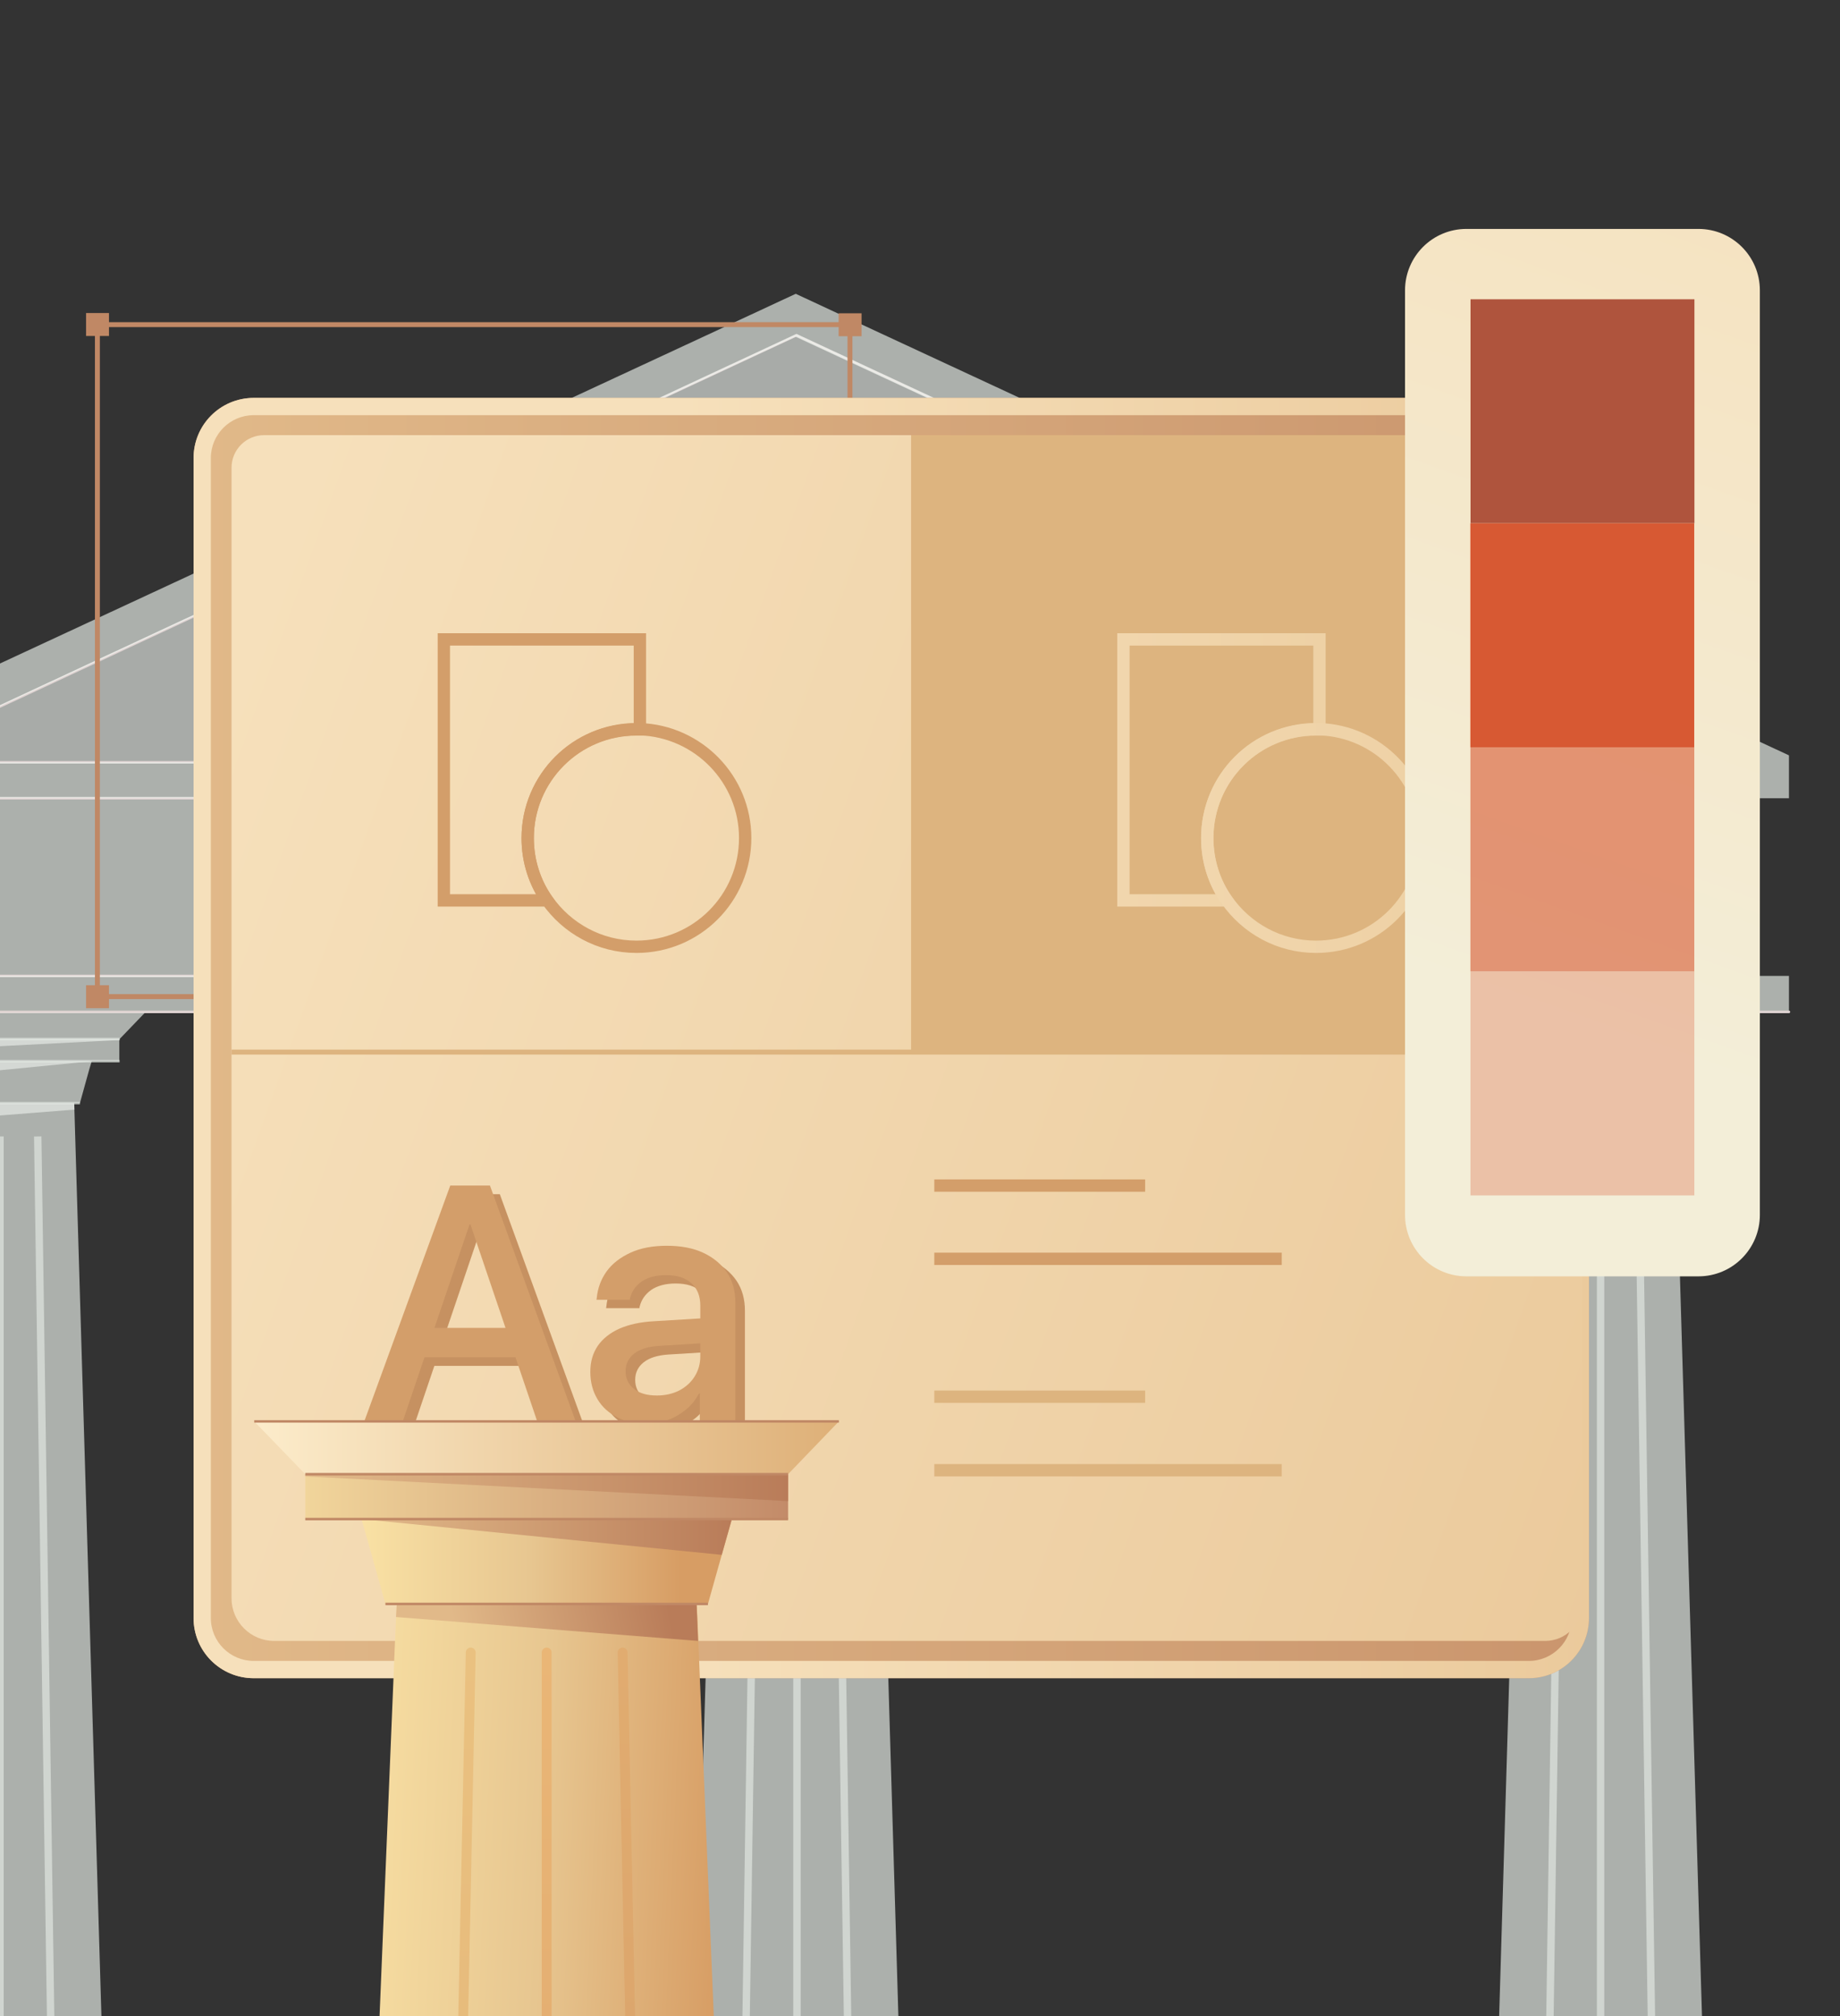 <svg xmlns="http://www.w3.org/2000/svg" xmlns:xlink="http://www.w3.org/1999/xlink" xml:space="preserve" id="_x30_8_Branding" x="0" y="0" version="1.1" viewBox="0 0 746.2 817.3"><rect x="0" y="0" width="746.2" height="817.3" fill="#333333" stroke="none"/><style>.st1{opacity:.64;fill:#f0f7f1}.st2{fill:none;stroke:#e0d4d3;stroke-linecap:round;stroke-miterlimit:10}.st3{opacity:.64;fill:#eaefea}.st5{stroke-width:3}.st5,.st6{opacity:.64;fill:none;stroke:#e4eae4;stroke-miterlimit:10}.st12{fill:#ddb47f}.st29{fill:none;stroke-miterlimit:10;stroke:#d39e6a;stroke-width:5}</style><defs><path id="SVGID_1_" d="M0 0h746.2v817.3H0z"/></defs><clipPath id="SVGID_00000182517914178546751690000006150498639307181491_"><use xlink:href="#SVGID_1_" overflow="visible"/></clipPath><g clip-path="url(#SVGID_00000182517914178546751690000006150498639307181491_)"><path d="M-48.5 323.6H695v72H-48.5z" class="st1"/><path d="M-48.5 323.6H695v72H-48.5z" class="st2"/><path d="M694.8 309H-48.5L323 135.9z" class="st3"/><path fill="none" stroke="#e0d4d3" stroke-miterlimit="10" d="M694.8 309H-48.5L323 135.9z"/><path d="m341.4 127.8-18.7-8.7-18.7 8.7-378.8 175.9v19.9h800.3v-17.4L341.4 127.8zM-48.8 309l371.4-172.5L694 309H-48.8zm-26 86.6h800.3v14.6H-74.8z" class="st1"/><path d="M-74.8 410.2h800.3" class="st2"/><path d="M-61.2 905.9H61.2v22.6H-61.2zm122.4 0H-61.2l10.6-7.4H50.6zm-10.6-7.4H-50.6v-1.4c0-3.8 3.1-7 7-7h87.2c3.8 0 7 3.1 7 7v1.4zm-7.3-8.4h-86.6l13.1-439.3.1-3.6h60.2l.3 10.3z" class="st1"/><path d="m15.3 460.7 6 409.3M0 460.7V870m-15.3-409.3L-21.4 870" class="st5"/><path d="M48.5 421.2h-97l-10.2-10.6H58.7zm-97 0h96.9v9h-96.9zm11.3 9 2.1 7.1 2.7 9.9h64.8l3.8-13.7 1-3.3z" class="st1"/><path d="m-37.2 430.2 2.1 7.1 72.3-7.1zm-11.3-9v5.4l97-5v-.4zm18.1 33.4 60.6-4.8-.1-2.6h-60.2z" class="st3"/><path d="M-48.5 430.2h97m-80.9 17h64.8m-80.9-26h97" class="st6"/><path d="M262 905.9h122.4v22.6H262zm122.4 0H262l10.6-7.4h101.1zm-10.7-7.4H272.6v-1.4c0-3.8 3.1-7 7-7h87.2c3.8 0 7 3.1 7 7v1.4zm-7.2-8.4h-86.6L293 450.8l.1-3.6h60.2l.3 10.3z" class="st1"/><path d="m338.4 460.7 6.1 409.3m-21.3-409.3V870m-15.3-409.3L301.8 870" class="st5"/><path d="M371.6 421.2h-96.9l-10.2-10.6h117.3zm-96.9 0h96.9v9h-96.9zm11.3 9 2 7.1 2.8 9.9h64.7l3.9-13.7.9-3.3z" class="st1"/><path d="m286 430.2 2 7.1 72.3-7.1zm-11.3-9v5.4l96.9-5v-.4zm18.1 33.4 60.6-4.8-.1-2.6h-60.2z" class="st3"/><path d="M274.7 430.2h96.9m-80.8 17h64.7m-80.8-26h96.9" class="st6"/><path d="M587.9 905.9h122.4v22.6H587.9zm122.4 0H587.9l10.6-7.4h101.2zm-10.6-7.4H598.5v-1.4c0-3.8 3.1-7 7-7h87.2c3.8 0 7 3.1 7 7v1.4zm-7.3-8.4h-86.6l13.1-439.3.1-3.6h60.2l.3 10.3z" class="st1"/><path d="m664.4 460.7 6.1 409.3m-21.4-409.3V870m-15.3-409.3-6 409.3" class="st5"/><path d="M697.6 421.2h-97l-10.2-10.6h117.4zm-97 0h96.9v9h-96.9zm11.3 9 2.1 7.1 2.8 9.9h64.7l3.8-13.7 1-3.3z" class="st1"/><path d="m611.9 430.2 2.1 7.1 72.3-7.1zm-11.3-9v5.4l97-5v-.4zm18.1 33.4 60.6-4.8-.1-2.6H619z" class="st3"/><path d="M600.6 430.2h97m-80.8 17h64.7m-80.9-26h97" class="st6"/></g><g id="_x31__00000091715981508405362680000002379463557874502280_" clip-path="url(#SVGID_00000182517914178546751690000006150498639307181491_)"><path fill="none" stroke="#c08865" stroke-miterlimit="10" stroke-width="2" d="M39.5 131.6h305.2V404H39.5z"/><path fill="#c08865" d="M34.9 126.9h9.3v9.3h-9.3zm305.2.1h9.3v9.3h-9.3zM34.9 399.4h9.3v9.3h-9.3zm305.2 0h9.3v9.3h-9.3z"/><linearGradient id="SVGID_00000034065554019619487430000006279445226767877801_" x1="78.475" x2="644.368" y1="420.807" y2="420.807" gradientUnits="userSpaceOnUse"><stop offset="0" stop-color="#e1b989"/><stop offset="1" stop-color="#ca956d"/></linearGradient><path fill="url(#SVGID_00000034065554019619487430000006279445226767877801_)" d="M620 680.3H102.9c-13.5 0-24.4-10.9-24.4-24.4V185.7c0-13.5 10.9-24.4 24.4-24.4H620c13.5 0 24.4 10.9 24.4 24.4v470.2c0 13.5-11 24.4-24.4 24.4z"/><linearGradient id="SVGID_00000160883698840705629280000006553786063335207600_" x1="78.475" x2="644.368" y1="420.807" y2="420.807" gradientUnits="userSpaceOnUse"><stop offset=".347" stop-color="#f6e0bb"/><stop offset="1" stop-color="#ebca9c"/></linearGradient><path fill="url(#SVGID_00000160883698840705629280000006553786063335207600_)" d="M620 168.3c9.6 0 17.4 7.8 17.4 17.4v470.2c0 9.6-7.8 17.4-17.4 17.4H102.9c-9.6 0-17.4-7.8-17.4-17.4V185.7c0-9.6 7.8-17.4 17.4-17.4H620m0-7H102.9c-13.5 0-24.4 10.9-24.4 24.4v470.2c0 13.5 10.9 24.4 24.4 24.4H620c13.5 0 24.4-10.9 24.4-24.4V185.7c0-13.5-11-24.4-24.4-24.4z"/><linearGradient id="SVGID_00000139255367804664283820000009827938718249164687_" x1="76.085" x2="692.585" y1="320.345" y2="541.477" gradientUnits="userSpaceOnUse"><stop offset="0" stop-color="#f6e0bb"/><stop offset="1" stop-color="#ebca9c"/></linearGradient><path fill="url(#SVGID_00000139255367804664283820000009827938718249164687_)" d="M626.6 665.2H111.2c-9.5 0-17.3-7.7-17.3-17.3V189.6c0-7.3 5.9-13.2 13.2-13.2h488.7c25.3 0 45.8 20.5 45.8 45.8v427.9c.1 8.3-6.6 15.1-15 15.1z"/><path d="M369.5 176.4h274.9v250.1H369.5z" class="st12"/><path d="M369.5 176.4h274.9v250.1H369.5z" class="st12"/><path fill="#c69161" d="M186.6 484.1h12v15.8h-4.2l-27 79.6h-15.6l34.8-95.4zM173 541.8h43.1l4.3 11.9h-51.7l4.3-11.9zm21.8-41.9v-15.8h7.9l34.7 95.4h-15.6l-27-79.6zm59.5 78.2c-3.5-1.8-6.2-4.2-8.1-7.4-1.9-3.2-2.9-6.8-2.9-11v-.1c0-4.1 1-7.6 3-10.5 2-2.9 5-5.3 8.8-7 3.9-1.7 8.5-2.7 14-3l26.3-1.6v10.1l-24.4 1.5c-4.3.3-7.6 1.3-9.9 3.1-2.3 1.8-3.5 4.2-3.5 7.1v.1c0 3 1.2 5.4 3.5 7.2 2.3 1.8 5.4 2.6 9.2 2.6 3.4 0 6.4-.7 9-2.1 2.7-1.4 4.8-3.3 6.3-5.7 1.5-2.4 2.3-5.1 2.3-8.1v-20.7c0-3.8-1.2-6.8-3.6-9s-5.8-3.3-10.3-3.3c-4.1 0-7.4.9-9.9 2.6-2.5 1.8-4 4-4.7 6.8l-.1.6h-13.5l.1-.7c.4-4 1.7-7.6 4-10.8 2.3-3.2 5.6-5.7 9.7-7.6 4.1-1.9 9.1-2.8 14.7-2.8 5.7 0 10.6.9 14.7 2.8s7.4 4.6 9.7 8 3.4 7.5 3.4 12.1v48h-14.4v-11h-.3c-1.4 2.5-3.1 4.7-5.3 6.5-2.2 1.8-4.6 3.2-7.3 4.2s-5.6 1.5-8.7 1.5c-4.2.3-8.3-.6-11.8-2.4z"/><path fill="#d39e6a" d="M182.6 480.6h12v15.8h-4.2l-27 79.6h-15.6l34.8-95.4zM169 538.3h43.1l4.3 11.9h-51.7l4.3-11.9zm21.8-41.9v-15.8h7.9l34.7 95.4h-15.6l-27-79.6zm59.6 78.2c-3.5-1.8-6.2-4.2-8.1-7.4-1.9-3.2-2.9-6.8-2.9-11v-.1c0-4.1 1-7.5 3-10.5 2-2.9 5-5.3 8.8-7 3.9-1.7 8.5-2.7 14-3l26.3-1.6v10.1l-24.4 1.5c-4.3.3-7.6 1.3-9.9 3.1-2.3 1.8-3.5 4.2-3.5 7.1v.1c0 3 1.2 5.4 3.5 7.2 2.3 1.8 5.4 2.6 9.2 2.6 3.4 0 6.4-.7 9-2 2.7-1.4 4.8-3.3 6.3-5.7 1.5-2.4 2.3-5.1 2.3-8.1v-20.7c0-3.8-1.2-6.8-3.6-9s-5.8-3.3-10.3-3.3c-4.1 0-7.4.9-9.9 2.6-2.5 1.8-4 4-4.7 6.8l-.1.6h-13.5l.1-.7c.4-4 1.7-7.6 4-10.8 2.3-3.2 5.6-5.7 9.7-7.6 4.1-1.9 9.1-2.8 14.7-2.8 5.7 0 10.6.9 14.7 2.8s7.4 4.6 9.7 8c2.3 3.4 3.4 7.5 3.4 12.1v48h-14.4v-11h-.3c-1.4 2.5-3.1 4.7-5.3 6.5-2.2 1.8-4.6 3.2-7.3 4.2s-5.6 1.5-8.7 1.5c-4.3.2-8.3-.7-11.8-2.5z"/><linearGradient id="SVGID_00000098930734455052844630000016450202497237866887_" x1="98.062" x2="345.319" y1="1350.402" y2="1350.402" gradientUnits="userSpaceOnUse"><stop offset="0" stop-color="#f2d89d"/><stop offset="1" stop-color="#bc805c"/></linearGradient><path fill="url(#SVGID_00000098930734455052844630000016450202497237866887_)" d="M98.1 1327.6h247.3v45.7H98.1z"/><linearGradient id="SVGID_00000040567838533564759950000016582012590703621256_" x1="98.062" x2="345.319" y1="1320.057" y2="1320.057" gradientUnits="userSpaceOnUse"><stop offset="0" stop-color="#fbe2a6"/><stop offset="1" stop-color="#cb9873"/></linearGradient><path fill="url(#SVGID_00000040567838533564759950000016582012590703621256_)" d="M345.3 1327.6H98.1l21.4-15h204.3z"/><linearGradient id="SVGID_00000111899907000012378010000015884357908280116903_" x1="220.195" x2="222.357" y1="1294.244" y2="1318.223" gradientUnits="userSpaceOnUse"><stop offset="0" stop-color="#f7dda2"/><stop offset="1" stop-color="#b97c59"/></linearGradient><path fill="url(#SVGID_00000111899907000012378010000015884357908280116903_)" d="M323.8 1312.6H119.5v-2.8c0-7.8 6.3-14.1 14.1-14.1h176.2c7.8 0 14.1 6.3 14.1 14.1v2.8z"/><linearGradient id="SVGID_00000138575036447155461960000018258264483396705154_" x1="7569.526" x2="7751.654" y1="977.426" y2="969.268" gradientTransform="matrix(-1 0 0 1 7878.497 0)" gradientUnits="userSpaceOnUse"><stop offset=".139" stop-color="#d79d64"/><stop offset=".544" stop-color="#e7c690"/><stop offset="1" stop-color="#f9e1a4"/></linearGradient><path fill="url(#SVGID_00000138575036447155461960000018258264483396705154_)" d="M134.2 1295.7h175l-26.4-640.2-.3-5.3H160.9l-.7 15z"/><linearGradient id="SVGID_00000077285210389963923900000010757823560310941835_" x1="141.767" x2="141.767" y1="667.883" y2="1268.383" gradientTransform="translate(42.943)" gradientUnits="userSpaceOnUse"><stop offset="0" stop-color="#eac180"/><stop offset="1" stop-color="#deab71"/></linearGradient><path fill="none" stroke="url(#SVGID_00000077285210389963923900000010757823560310941835_)" stroke-linecap="round" stroke-miterlimit="10" stroke-width="4" d="m190.9 669.9-12.3 596.5"/><linearGradient id="SVGID_00000088830503824898667870000016404147317964634039_" x1="178.748" x2="178.748" y1="667.883" y2="1268.383" gradientTransform="translate(42.943)" gradientUnits="userSpaceOnUse"><stop offset="0" stop-color="#eab676"/><stop offset="1" stop-color="#d49b67"/></linearGradient><path fill="none" stroke="url(#SVGID_00000088830503824898667870000016404147317964634039_)" stroke-linecap="round" stroke-miterlimit="10" stroke-width="4" d="M221.7 669.9v596.5"/><linearGradient id="SVGID_00000163031500552205310010000012278845672138077090_" x1="215.728" x2="215.728" y1="667.883" y2="1268.383" gradientTransform="translate(42.943)" gradientUnits="userSpaceOnUse"><stop offset="0" stop-color="#e1ac70"/><stop offset="1" stop-color="#ce9563"/></linearGradient><path fill="none" stroke="url(#SVGID_00000163031500552205310010000012278845672138077090_)" stroke-linecap="round" stroke-miterlimit="10" stroke-width="4" d="m252.5 669.9 12.3 596.5"/><linearGradient id="SVGID_00000000204472164253173820000008734916903068065422_" x1="7538.264" x2="7775.351" y1="586.919" y2="586.919" gradientTransform="matrix(-1 0 0 1 7878.497 0)" gradientUnits="userSpaceOnUse"><stop offset="0" stop-color="#deb078"/><stop offset="1" stop-color="#fceccb"/></linearGradient><path fill="url(#SVGID_00000000204472164253173820000008734916903068065422_)" d="M123.8 597.6h195.8l20.6-21.4H103.1z"/><linearGradient id="SVGID_00000062902159109614023430000005703215119207943564_" x1="80.831" x2="276.665" y1="606.705" y2="606.705" gradientTransform="translate(42.94)" gradientUnits="userSpaceOnUse"><stop offset="0" stop-color="#f1d59b"/><stop offset="1" stop-color="#c38b69"/></linearGradient><path fill="url(#SVGID_00000062902159109614023430000005703215119207943564_)" d="M123.8 597.7h195.8v18.1H123.8z"/><linearGradient id="SVGID_00000003790824212910907550000013836508296885613954_" x1="103.657" x2="253.839" y1="632.96" y2="632.96" gradientTransform="translate(42.94)" gradientUnits="userSpaceOnUse"><stop offset="0" stop-color="#f9e1a4"/><stop offset=".456" stop-color="#e7c690"/><stop offset=".861" stop-color="#d79d64"/></linearGradient><path fill="url(#SVGID_00000003790824212910907550000013836508296885613954_)" d="m296.8 615.8-4.1 14.5-5.6 19.9H156.3l-7.8-27.8-1.9-6.6z"/><linearGradient id="SVGID_00000093178096244173492770000010669478095374966168_" x1="1044.366" x2="1194.549" y1="623.005" y2="623.005" gradientTransform="translate(-897.764)" gradientUnits="userSpaceOnUse"><stop offset="0" stop-color="#e1b989"/><stop offset="1" stop-color="#b97c59"/></linearGradient><path fill="url(#SVGID_00000093178096244173492770000010669478095374966168_)" d="m296.8 615.8-4.1 14.5-146.1-14.5z"/><linearGradient id="SVGID_00000007428829682800030200000001300838476574251400_" x1="1021.54" x2="1217.374" y1="603.07" y2="603.07" gradientTransform="translate(-897.764)" gradientUnits="userSpaceOnUse"><stop offset="0" stop-color="#e1b989"/><stop offset="1" stop-color="#b97c59"/></linearGradient><path fill="url(#SVGID_00000007428829682800030200000001300838476574251400_)" d="M319.6 597.7v10.8l-195.8-10v-.8z"/><linearGradient id="SVGID_00000101083703078434238830000001605471037075042442_" x1="1083.036" x2="1168.177" y1="665.129" y2="647.814" gradientTransform="translate(-897.764)" gradientUnits="userSpaceOnUse"><stop offset="0" stop-color="#e1b989"/><stop offset="1" stop-color="#b97c59"/></linearGradient><path fill="url(#SVGID_00000101083703078434238830000001605471037075042442_)" d="m283.1 665.2-122.5-9.7.3-5.3h121.6z"/><path fill="none" stroke="#c08865" stroke-miterlimit="10" d="M123.8 615.8h195.8m-216.5-39.6h237.1m-183.9 74h130.8m-163.3-52.6h195.8"/><path d="M259.5 259.2v36.5h-1.4c-24.4 0-44.1 19.7-44.1 44.1 0 9.4 2.9 18.1 7.9 25.2H180V259.2h79.5z" class="st29"/><path d="M302.2 339.7c0 24.4-19.7 44.1-44.1 44.1-15 0-28.2-7.5-36.2-18.9-5-7.1-7.9-15.8-7.9-25.2 0-24.4 19.7-44.1 44.1-44.1h1.4c23.7.8 42.7 20.3 42.7 44.1z" class="st29"/><linearGradient id="SVGID_00000000932500244427264910000018025684018346076857_" x1="453.05" x2="537.577" y1="312.066" y2="312.066" gradientUnits="userSpaceOnUse"><stop offset="0" stop-color="#f1d6ad"/><stop offset="1" stop-color="#eed1a5"/></linearGradient><path fill="none" stroke="url(#SVGID_00000000932500244427264910000018025684018346076857_)" stroke-miterlimit="10" stroke-width="5" d="M535.1 259.2v36.5h-1.4c-24.4 0-44.1 19.7-44.1 44.1 0 9.4 2.9 18.1 7.9 25.2h-41.9V259.2h79.5z"/><linearGradient id="SVGID_00000009571233500068577590000003319243049652426904_" x1="487.066" x2="580.275" y1="339.737" y2="339.737" gradientUnits="userSpaceOnUse"><stop offset="0" stop-color="#f1d6ad"/><stop offset="1" stop-color="#eed1a5"/></linearGradient><path fill="none" stroke="url(#SVGID_00000009571233500068577590000003319243049652426904_)" stroke-miterlimit="10" stroke-width="5" d="M577.8 339.7c0 24.4-19.7 44.1-44.1 44.1-15 0-28.2-7.5-36.2-18.9-5-7.1-7.9-15.8-7.9-25.2 0-24.4 19.7-44.1 44.1-44.1h1.4c23.7.8 42.7 20.3 42.7 44.1z"/><linearGradient id="SVGID_00000065072536774178778070000004737631946219598254_" x1="-950.653" x2="-552.648" y1="-8399.781" y2="-8257.021" gradientTransform="rotate(-90 4230.504 -4774.59)" gradientUnits="userSpaceOnUse"><stop offset="0" stop-color="#f3eed8"/><stop offset="1" stop-color="#f6e0bb"/></linearGradient><path fill="url(#SVGID_00000065072536774178778070000004737631946219598254_)" d="M713.7 117.7v374.8c0 13.7-11.1 24.9-24.9 24.9h-94.1c-13.7 0-24.9-11.1-24.9-24.9V117.7c0-13.7 11.1-24.9 24.9-24.9h94.1c13.7 0 24.9 11.1 24.9 24.9z"/><path fill="#af543d" d="M687.163 121.317v90.8h-90.8v-90.8z"/><path fill="#d75933" d="M687.087 212.141v90.8h-90.8v-90.8z"/><path fill="#d75933" d="M687.111 302.965v90.8h-90.8v-90.8z" opacity=".6"/><path fill="#d75933" d="M687.134 393.788v90.8h-90.8v-90.8z" opacity=".3"/><path d="M378.9 510.3h140.9m-140.9-29.7h85.5" class="st29"/><path fill="none" stroke="#ddb47f" stroke-miterlimit="10" stroke-width="5" d="M378.9 596h140.9m-140.9-29.8h85.5"/><path fill="none" stroke="#ddb47f" stroke-miterlimit="10" stroke-width="2" d="M569.8 426.5H93.9"/></g></svg>